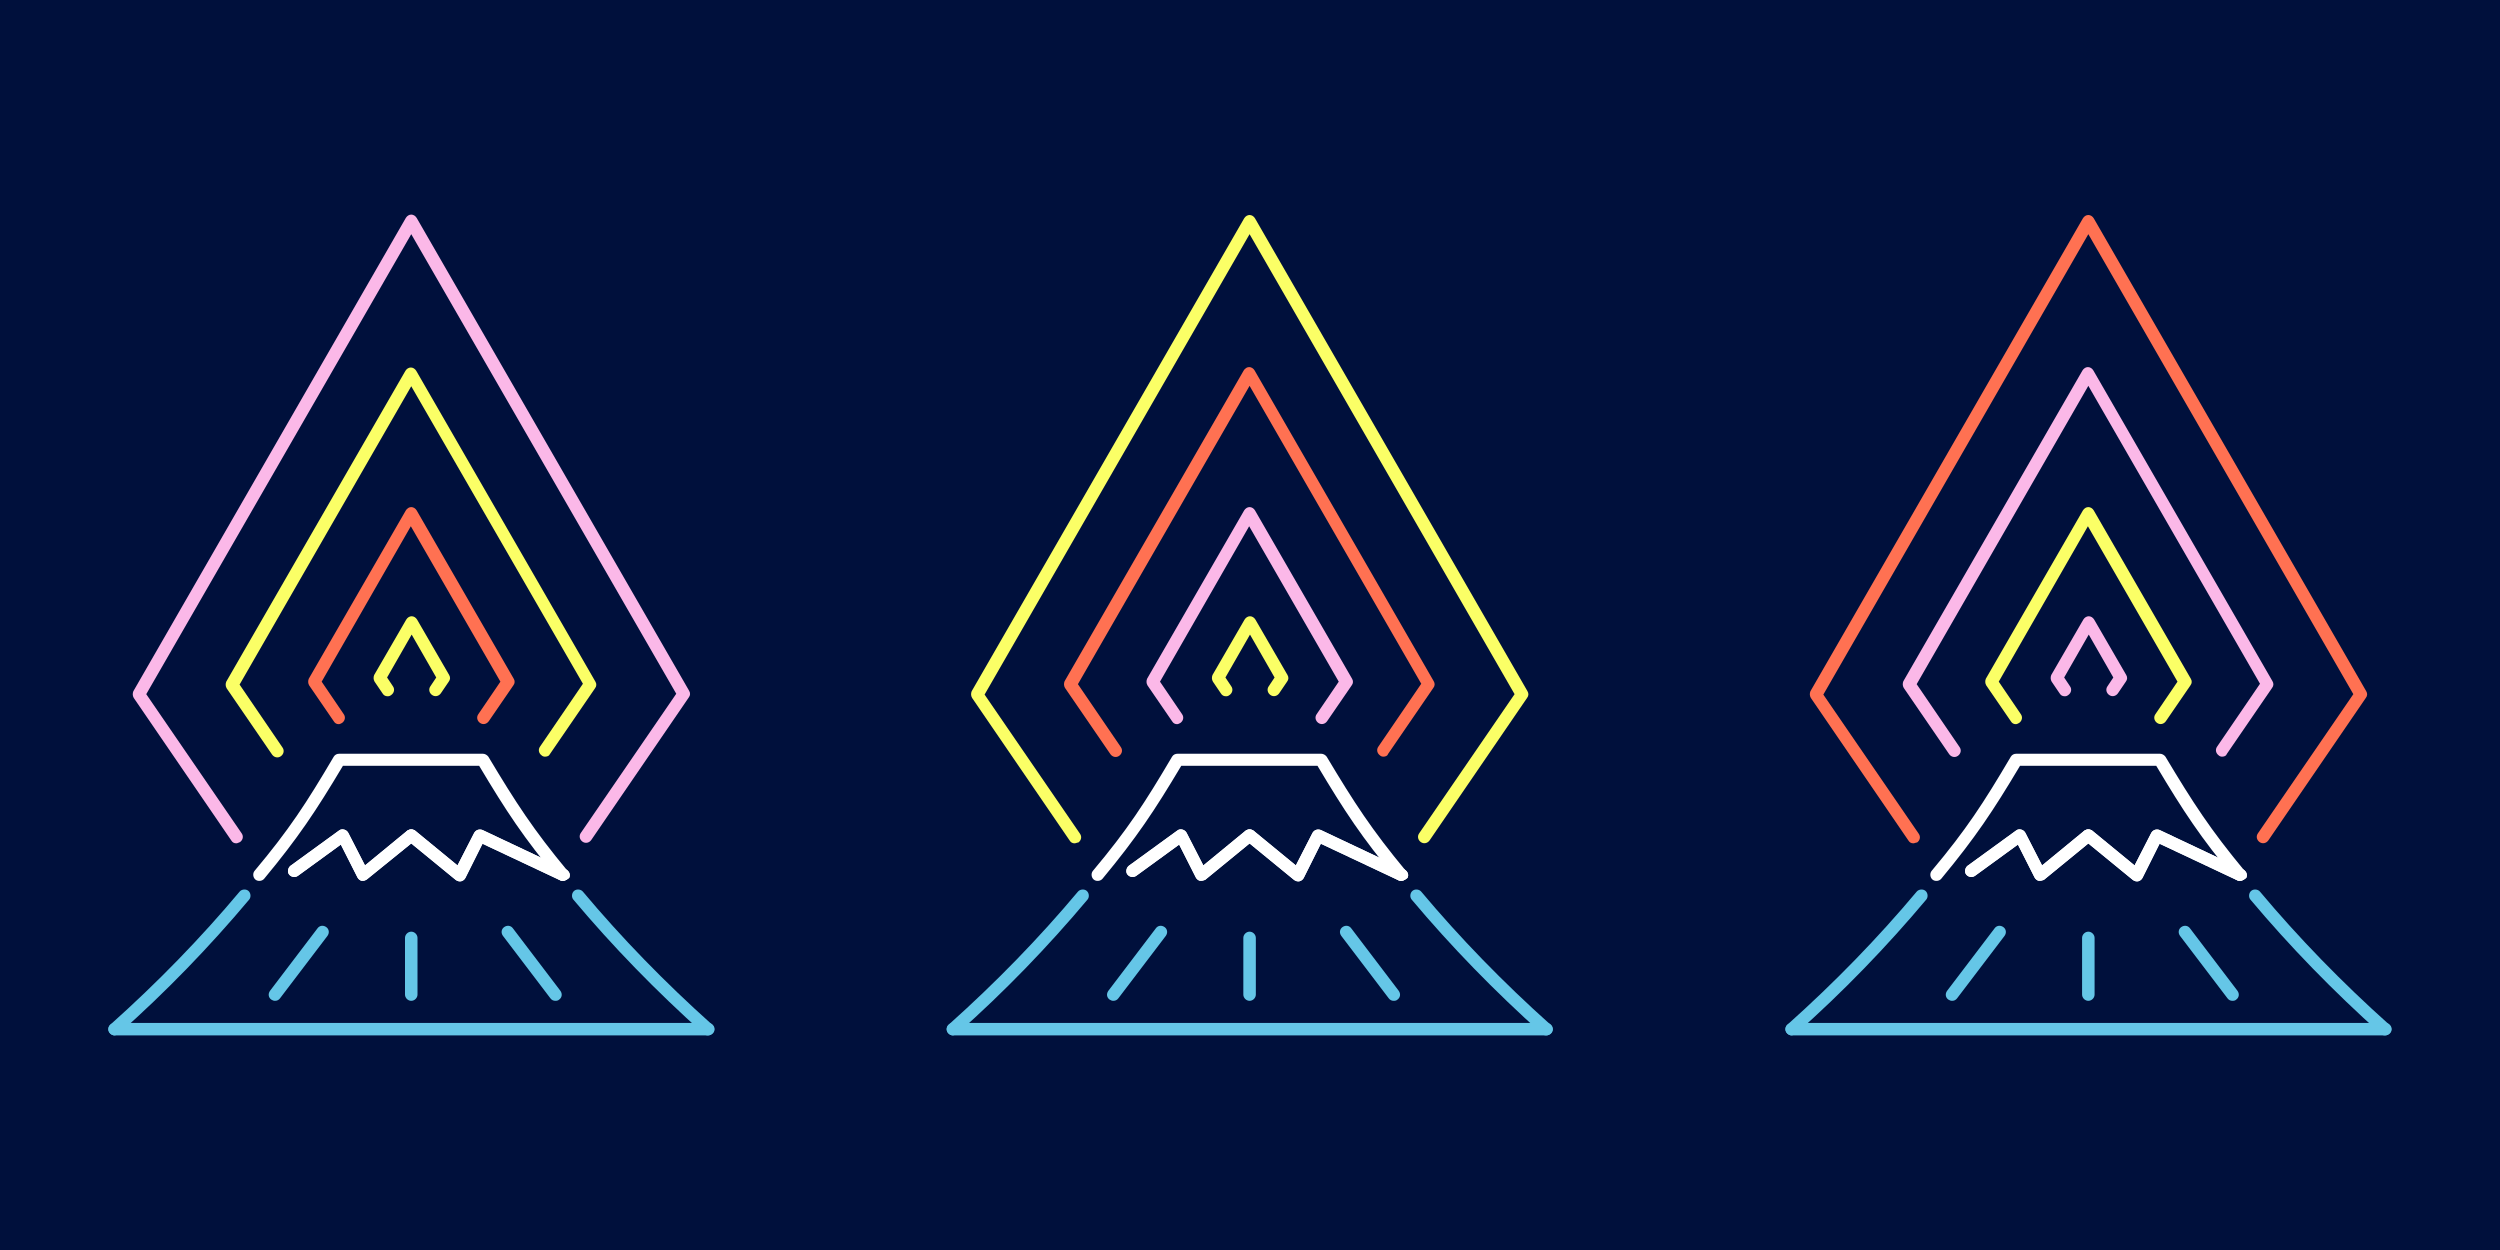 <?xml version="1.0" encoding="utf-8"?>
<!-- Generator: Adobe Illustrator 25.0.0, SVG Export Plug-In . SVG Version: 6.00 Build 0)  -->
<svg version="1.1" id="Layer_1" xmlns="http://www.w3.org/2000/svg" xmlns:xlink="http://www.w3.org/1999/xlink" x="0px" y="0px"
	 viewBox="0 0 600 300" enable-background="new 0 0 600 300" xml:space="preserve">
<rect fill="#00103C" width="600" height="300"/>
<g>
	<path fill="#FBFF66" d="M130.8,181.6c-0.3,0-0.6-0.1-0.8-0.3c-0.7-0.5-0.9-1.4-0.4-2.1l10.3-15.1L98.7,92.7l-41.2,71.6l10.3,15.1
		c0.5,0.7,0.3,1.6-0.4,2.1c-0.7,0.5-1.6,0.3-2.1-0.4l-10.9-15.9c-0.3-0.5-0.3-1.1-0.1-1.6l43-74.6c0.3-0.5,0.8-0.8,1.3-0.8
		s1,0.3,1.3,0.8l43,74.6c0.3,0.5,0.3,1.1-0.1,1.6l-10.9,15.9C131.8,181.4,131.3,181.6,130.8,181.6z"/>
	<path fill="#FBB8E8" d="M56.7,202.4c-0.5,0-0.9-0.2-1.2-0.7l-23.4-34.2c-0.3-0.5-0.3-1.1-0.1-1.6L97.4,52.3
		c0.3-0.5,0.8-0.8,1.3-0.8l0,0c0.5,0,1,0.3,1.3,0.8l65.4,113.5c0.3,0.5,0.3,1.1-0.1,1.6l-23.4,34.2c-0.5,0.7-1.4,0.9-2.1,0.4
		c-0.7-0.5-0.9-1.4-0.4-2.1l22.9-33.4L98.7,56.2L35.1,166.6L58,200c0.5,0.7,0.3,1.6-0.4,2.1C57.3,202.2,57,202.4,56.7,202.4z"/>
	<path fill="#FF7152" d="M81.3,173.8c-0.5,0-0.9-0.2-1.2-0.7l-5.9-8.6c-0.3-0.5-0.3-1.1-0.1-1.6l23.3-40.4c0.3-0.5,0.8-0.8,1.3-0.8
		s1,0.3,1.3,0.8l23.3,40.4c0.3,0.5,0.3,1.1-0.1,1.6l-5.9,8.6c-0.5,0.7-1.4,0.9-2.1,0.4s-0.9-1.4-0.4-2.1l5.3-7.8l-21.5-37.3
		l-21.4,37.3l5.3,7.8c0.5,0.7,0.3,1.6-0.4,2.1C81.9,173.6,81.6,173.8,81.3,173.8z"/>
	<path fill="#FBFF66" d="M93,167.1c-0.5,0-0.9-0.2-1.2-0.7l-1.9-2.8c-0.3-0.5-0.3-1.1-0.1-1.6l7.7-13.3c0.3-0.5,0.8-0.8,1.3-0.8
		s1,0.3,1.3,0.8l7.7,13.3c0.3,0.5,0.3,1.1-0.1,1.6l-1.9,2.8c-0.5,0.7-1.4,0.9-2.1,0.4s-0.9-1.4-0.4-2.1l1.4-2.1l-5.9-10.3l-5.9,10.3
		l1.4,2.1c0.5,0.7,0.3,1.6-0.4,2.1C93.5,167.1,93.3,167.1,93,167.1z"/>
	<path fill="#65C6E7" d="M98.7,240.2c-0.8,0-1.5-0.7-1.5-1.5v-13.6c0-0.8,0.7-1.5,1.5-1.5s1.5,0.7,1.5,1.5v13.6
		C100.2,239.5,99.5,240.2,98.7,240.2z"/>
	<path fill="#65C6E7" d="M133.3,240.2c-0.5,0-0.9-0.2-1.2-0.6l-11.4-15c-0.5-0.7-0.4-1.6,0.3-2.1s1.6-0.4,2.1,0.3l11.4,15
		c0.5,0.7,0.4,1.6-0.3,2.1C134,240.1,133.7,240.2,133.3,240.2z"/>
	<path fill="#65C6E7" d="M66,240.2c-0.3,0-0.6-0.1-0.9-0.3c-0.7-0.5-0.8-1.4-0.3-2.1l11.4-15c0.5-0.7,1.4-0.8,2.1-0.3
		s0.8,1.4,0.3,2.1l-11.4,15C66.9,240,66.5,240.2,66,240.2z"/>
	<g>
		<path fill="#65C6E7" d="M169.9,248.5c-0.4,0-0.7-0.1-1-0.4c-11.4-10.2-21.9-21-31.3-32.2c-0.5-0.6-0.4-1.6,0.2-2.1
			c0.6-0.5,1.6-0.4,2.1,0.2c9.3,11.1,19.7,21.8,31,31.9c0.6,0.6,0.7,1.5,0.1,2.1C170.8,248.2,170.4,248.5,169.9,248.5z"/>
		<path fill="#65C6E7" d="M169.9,248.5H27.5c-0.8,0-1.5-0.7-1.5-1.5c0-0.8,0.7-1.5,1.5-1.5H170c0.8,0,1.5,0.7,1.5,1.5
			C171.5,247.8,170.8,248.5,169.9,248.5z"/>
		<path fill="#65C6E7" d="M27.5,248.5c-0.4,0-0.8-0.2-1.1-0.5c-0.6-0.6-0.5-1.6,0.1-2.1c11.3-10.1,21.7-20.8,31-31.9
			c0.5-0.6,1.5-0.7,2.1-0.2s0.7,1.5,0.2,2.1c-9.4,11.2-19.9,22.1-31.3,32.2C28.2,248.2,27.8,248.5,27.5,248.5z"/>
	</g>
	<path fill="#FFFFFF" d="M87.1,211.4c-0.1,0-0.2,0-0.3,0c-0.4-0.1-0.8-0.4-1-0.8l-4-7.9l-10.3,7.5c-0.7,0.5-1.6,0.3-2.1-0.3
		s-0.3-1.6,0.3-2.1l11.7-8.5c0.4-0.3,0.8-0.3,1.2-0.2c0.4,0.1,0.8,0.4,1,0.8l4,7.8l10.1-8.3c0.6-0.5,1.6-0.4,2.1,0.2
		c0.5,0.6,0.4,1.6-0.2,2.1L88,211.1C87.8,211.2,87.5,211.4,87.1,211.4z"/>
	<path fill="#FFFFFF" d="M135.1,211.4c-0.2,0-0.4,0-0.6-0.1l-18.7-8.8l-4.1,8.2c-0.2,0.4-0.6,0.7-1,0.8s-0.9,0-1.3-0.3l-11.6-9.5
		c-0.6-0.5-0.7-1.5-0.2-2.1s1.5-0.7,2.1-0.2l10.1,8.3l4-7.8c0.4-0.7,1.2-1,2-0.7l20.1,9.5c0.7,0.4,1.1,1.2,0.7,2
		C136.2,211,135.7,211.4,135.1,211.4z"/>
	<path fill="#FFFFFF" d="M135.1,211.4c-0.4,0-0.9-0.2-1.2-0.5c-8.2-9.8-12.4-16.2-18.9-27.1H82.3c-6.5,10.9-10.7,17.2-18.9,27.1
		c-0.5,0.6-1.5,0.7-2.1,0.2s-0.7-1.5-0.2-2.1c8.3-9.9,12.4-16.2,19-27.4c0.3-0.5,0.8-0.7,1.3-0.7h34.5c0.5,0,1,0.3,1.3,0.7
		c6.7,11.2,10.8,17.5,19,27.4c0.5,0.6,0.4,1.6-0.2,2.1C135.8,211.2,135.5,211.4,135.1,211.4z"/>
	<path fill="#FFFFFF" d="M87.1,211.4c-0.1,0-0.2,0-0.3,0c-0.4-0.1-0.8-0.4-1-0.8l-4-7.9l-10.3,7.5c-0.7,0.5-1.6,0.3-2.1-0.3
		s-0.3-1.6,0.3-2.1l11.7-8.5c0.4-0.3,0.8-0.3,1.2-0.2c0.4,0.1,0.8,0.4,1,0.8l4,7.8l10.1-8.3c0.6-0.5,1.6-0.4,2.1,0.2
		c0.5,0.6,0.4,1.6-0.2,2.1L88,211.1C87.8,211.2,87.5,211.4,87.1,211.4z"/>
	<path fill="#FFFFFF" d="M135.1,211.4c-0.2,0-0.4,0-0.6-0.1l-18.7-8.8l-4.1,8.2c-0.2,0.4-0.6,0.7-1,0.8s-0.9,0-1.3-0.3l-11.6-9.5
		c-0.6-0.5-0.7-1.5-0.2-2.1s1.5-0.7,2.1-0.2l10.1,8.3l4-7.8c0.4-0.7,1.2-1,2-0.7l20.1,9.5c0.7,0.4,1.1,1.2,0.7,2
		C136.2,211,135.7,211.4,135.1,211.4z"/>
	<path fill="#FF7152" d="M332,181.6c-0.3,0-0.6-0.1-0.8-0.3c-0.7-0.5-0.9-1.4-0.4-2.1l10.3-15.1l-41.2-71.5l-41.2,71.6l10.3,15.1
		c0.5,0.7,0.3,1.6-0.4,2.1c-0.7,0.5-1.6,0.3-2.1-0.4l-10.9-15.9c-0.3-0.5-0.3-1.1-0.1-1.6l43-74.6c0.3-0.5,0.8-0.8,1.3-0.8
		s1,0.3,1.3,0.8l43,74.6c0.3,0.5,0.3,1.1-0.1,1.6l-10.9,15.9C333,181.4,332.5,181.6,332,181.6z"/>
	<path fill="#FBFF66" d="M257.9,202.4c-0.5,0-0.9-0.2-1.2-0.7l-23.4-34.2c-0.3-0.5-0.3-1.1-0.1-1.6l65.4-113.5
		c0.3-0.5,0.8-0.8,1.3-0.8l0,0c0.5,0,1,0.3,1.3,0.8l65.4,113.5c0.3,0.5,0.3,1.1-0.1,1.6l-23.4,34.2c-0.5,0.7-1.4,0.9-2.1,0.4
		s-0.9-1.4-0.4-2.1l22.9-33.4L299.9,56.2l-63.6,110.5l22.9,33.4c0.5,0.7,0.3,1.6-0.4,2.1C258.5,202.2,258.2,202.4,257.9,202.4z"/>
	<path fill="#FBB8E8" d="M282.5,173.8c-0.5,0-0.9-0.2-1.2-0.7l-5.9-8.6c-0.3-0.5-0.3-1.1-0.1-1.6l23.3-40.4c0.3-0.5,0.8-0.8,1.3-0.8
		s1,0.3,1.3,0.8l23.3,40.4c0.3,0.5,0.3,1.1-0.1,1.6l-5.9,8.6c-0.5,0.7-1.4,0.9-2.1,0.4s-0.9-1.4-0.4-2.1l5.3-7.8l-21.5-37.3
		l-21.4,37.3l5.3,7.8c0.5,0.7,0.3,1.6-0.4,2.1C283.1,173.6,282.8,173.8,282.5,173.8z"/>
	<path fill="#FBFF66" d="M294.2,167.1c-0.5,0-0.9-0.2-1.2-0.7l-1.9-2.8c-0.3-0.5-0.3-1.1-0.1-1.6l7.7-13.3c0.3-0.5,0.8-0.8,1.3-0.8
		s1,0.3,1.3,0.8L309,162c0.3,0.5,0.3,1.1-0.1,1.6l-1.9,2.8c-0.5,0.7-1.4,0.9-2.1,0.4s-0.9-1.4-0.4-2.1l1.4-2.1l-5.9-10.3l-5.9,10.3
		l1.4,2.1c0.5,0.7,0.3,1.6-0.4,2.1C294.7,167.1,294.5,167.1,294.2,167.1z"/>
	<path fill="#65C6E7" d="M299.9,240.2c-0.8,0-1.5-0.7-1.5-1.5v-13.6c0-0.8,0.7-1.5,1.5-1.5s1.5,0.7,1.5,1.5v13.6
		C301.4,239.5,300.7,240.2,299.9,240.2z"/>
	<path fill="#65C6E7" d="M334.5,240.2c-0.5,0-0.9-0.2-1.2-0.6l-11.4-15c-0.5-0.7-0.4-1.6,0.3-2.1c0.7-0.5,1.6-0.4,2.1,0.3l11.4,15
		c0.5,0.7,0.4,1.6-0.3,2.1C335.2,240.1,334.9,240.2,334.5,240.2z"/>
	<path fill="#65C6E7" d="M267.2,240.2c-0.3,0-0.6-0.1-0.9-0.3c-0.7-0.5-0.8-1.4-0.3-2.1l11.4-15c0.5-0.7,1.4-0.8,2.1-0.3
		s0.8,1.4,0.3,2.1l-11.4,15C268.1,240,267.7,240.2,267.2,240.2z"/>
	<g>
		<path fill="#65C6E7" d="M371.1,248.5c-0.4,0-0.7-0.1-1-0.4c-11.4-10.2-21.9-21-31.3-32.2c-0.5-0.6-0.4-1.6,0.2-2.1
			s1.6-0.4,2.1,0.2c9.3,11.1,19.7,21.8,31,31.9c0.6,0.6,0.7,1.5,0.1,2.1C372,248.2,371.6,248.5,371.1,248.5z"/>
		<path fill="#65C6E7" d="M371.1,248.5H228.7c-0.8,0-1.5-0.7-1.5-1.5c0-0.8,0.7-1.5,1.5-1.5h142.5c0.8,0,1.5,0.7,1.5,1.5
			C372.7,247.8,372,248.5,371.1,248.5z"/>
		<path fill="#65C6E7" d="M228.7,248.5c-0.4,0-0.8-0.2-1.1-0.5c-0.6-0.6-0.5-1.6,0.1-2.1c11.3-10.1,21.7-20.8,31-31.9
			c0.5-0.6,1.5-0.7,2.1-0.2s0.7,1.5,0.2,2.1c-9.4,11.2-19.9,22.1-31.3,32.2C229.4,248.2,229,248.5,228.7,248.5z"/>
	</g>
	<path fill="#FFFFFF" d="M288.3,211.4c-0.1,0-0.2,0-0.3,0c-0.4-0.1-0.8-0.4-1-0.8l-4-7.9l-10.3,7.5c-0.7,0.5-1.6,0.3-2.1-0.3
		s-0.3-1.6,0.3-2.1l11.7-8.5c0.4-0.3,0.8-0.3,1.2-0.2s0.8,0.4,1,0.8l4,7.8l10.1-8.3c0.6-0.5,1.6-0.4,2.1,0.2
		c0.5,0.6,0.4,1.6-0.2,2.1l-11.6,9.5C289,211.2,288.7,211.4,288.3,211.4z"/>
	<path fill="#FFFFFF" d="M336.3,211.4c-0.2,0-0.4,0-0.6-0.1l-18.7-8.8l-4.1,8.2c-0.2,0.4-0.6,0.7-1,0.8s-0.9,0-1.3-0.3l-11.6-9.5
		c-0.6-0.5-0.7-1.5-0.2-2.1s1.5-0.7,2.1-0.2l10.1,8.3l4-7.8c0.4-0.7,1.2-1,2-0.7l20.1,9.5c0.7,0.4,1.1,1.2,0.7,2
		C337.4,211,336.9,211.4,336.3,211.4z"/>
	<path fill="#FFFFFF" d="M336.3,211.4c-0.4,0-0.9-0.2-1.2-0.5c-8.2-9.8-12.4-16.2-18.9-27.1h-32.7c-6.5,10.9-10.7,17.2-18.9,27.1
		c-0.5,0.6-1.5,0.7-2.1,0.2s-0.7-1.5-0.2-2.1c8.3-9.9,12.4-16.2,19-27.4c0.3-0.5,0.8-0.7,1.3-0.7h34.5c0.5,0,1,0.3,1.3,0.7
		c6.7,11.2,10.8,17.5,19,27.4c0.5,0.6,0.4,1.6-0.2,2.1C337,211.2,336.7,211.4,336.3,211.4z"/>
	<path fill="#FFFFFF" d="M288.3,211.4c-0.1,0-0.2,0-0.3,0c-0.4-0.1-0.8-0.4-1-0.8l-4-7.9l-10.3,7.5c-0.7,0.5-1.6,0.3-2.1-0.3
		s-0.3-1.6,0.3-2.1l11.7-8.5c0.4-0.3,0.8-0.3,1.2-0.2s0.8,0.4,1,0.8l4,7.8l10.1-8.3c0.6-0.5,1.6-0.4,2.1,0.2
		c0.5,0.6,0.4,1.6-0.2,2.1l-11.6,9.5C289,211.2,288.7,211.4,288.3,211.4z"/>
	<path fill="#FFFFFF" d="M336.3,211.4c-0.2,0-0.4,0-0.6-0.1l-18.7-8.8l-4.1,8.2c-0.2,0.4-0.6,0.7-1,0.8s-0.9,0-1.3-0.3l-11.6-9.5
		c-0.6-0.5-0.7-1.5-0.2-2.1s1.5-0.7,2.1-0.2l10.1,8.3l4-7.8c0.4-0.7,1.2-1,2-0.7l20.1,9.5c0.7,0.4,1.1,1.2,0.7,2
		C337.4,211,336.9,211.4,336.3,211.4z"/>
	<path fill="#FBB8E8" d="M533.3,181.6c-0.3,0-0.6-0.1-0.8-0.3c-0.7-0.5-0.9-1.4-0.4-2.1l10.3-15.1l-41.2-71.5L460,164.2l10.3,15.1
		c0.5,0.7,0.3,1.6-0.4,2.1c-0.7,0.5-1.6,0.3-2.1-0.4l-10.9-15.9c-0.3-0.5-0.3-1.1-0.1-1.6l43-74.6c0.3-0.5,0.8-0.8,1.3-0.8
		s1,0.3,1.3,0.8l43,74.6c0.3,0.5,0.3,1.1-0.1,1.6l-10.9,15.9C534.3,181.4,533.8,181.6,533.3,181.6z"/>
	<path fill="#FF7152" d="M459.2,202.4c-0.5,0-0.9-0.2-1.2-0.7l-23.4-34.2c-0.3-0.5-0.3-1.1-0.1-1.6l65.4-113.5
		c0.3-0.5,0.8-0.8,1.3-0.8l0,0c0.5,0,1,0.3,1.3,0.8l65.4,113.5c0.3,0.5,0.3,1.1-0.1,1.6l-23.4,34.2c-0.5,0.7-1.4,0.9-2.1,0.4
		s-0.9-1.4-0.4-2.1l22.9-33.4L501.2,56.2l-63.6,110.5l22.9,33.4c0.5,0.7,0.3,1.6-0.4,2.1C459.8,202.2,459.5,202.4,459.2,202.4z"/>
	<path fill="#FBFF66" d="M483.8,173.8c-0.5,0-0.9-0.2-1.2-0.7l-5.9-8.6c-0.3-0.5-0.3-1.1-0.1-1.6l23.3-40.4c0.3-0.5,0.8-0.8,1.3-0.8
		s1,0.3,1.3,0.8l23.3,40.4c0.3,0.5,0.3,1.1-0.1,1.6l-5.9,8.6c-0.5,0.7-1.4,0.9-2.1,0.4s-0.9-1.4-0.4-2.1l5.3-7.8l-21.5-37.3
		l-21.4,37.3l5.3,7.8c0.5,0.7,0.3,1.6-0.4,2.1C484.4,173.6,484.1,173.8,483.8,173.8z"/>
	<path fill="#FBB8E8" d="M495.5,167.1c-0.5,0-0.9-0.2-1.2-0.7l-1.9-2.8c-0.3-0.5-0.3-1.1-0.1-1.6l7.7-13.3c0.3-0.5,0.8-0.8,1.3-0.8
		s1,0.3,1.3,0.8l7.7,13.3c0.3,0.5,0.3,1.1-0.1,1.6l-1.9,2.8c-0.5,0.7-1.4,0.9-2.1,0.4s-0.9-1.4-0.4-2.1l1.4-2.1l-5.9-10.3l-5.9,10.3
		l1.4,2.1c0.5,0.7,0.3,1.6-0.4,2.1C496,167.1,495.8,167.1,495.5,167.1z"/>
	<path fill="#65C6E7" d="M501.2,240.2c-0.8,0-1.5-0.7-1.5-1.5v-13.6c0-0.8,0.7-1.5,1.5-1.5s1.5,0.7,1.5,1.5v13.6
		C502.7,239.5,502,240.2,501.2,240.2z"/>
	<path fill="#65C6E7" d="M535.8,240.2c-0.5,0-0.9-0.2-1.2-0.6l-11.4-15c-0.5-0.7-0.4-1.6,0.3-2.1s1.6-0.4,2.1,0.3l11.4,15
		c0.5,0.7,0.4,1.6-0.3,2.1C536.5,240.1,536.2,240.2,535.8,240.2z"/>
	<path fill="#65C6E7" d="M468.5,240.2c-0.3,0-0.6-0.1-0.9-0.3c-0.7-0.5-0.8-1.4-0.3-2.1l11.4-15c0.5-0.7,1.4-0.8,2.1-0.3
		s0.8,1.4,0.3,2.1l-11.4,15C469.4,240,469,240.2,468.5,240.2z"/>
	<g>
		<path fill="#65C6E7" d="M572.4,248.5c-0.4,0-0.7-0.1-1-0.4c-11.4-10.2-21.9-21-31.3-32.2c-0.5-0.6-0.4-1.6,0.2-2.1
			s1.6-0.4,2.1,0.2c9.3,11.1,19.7,21.8,31,31.9c0.6,0.6,0.7,1.5,0.1,2.1C573.3,248.2,572.9,248.5,572.4,248.5z"/>
		<path fill="#65C6E7" d="M572.4,248.5H430c-0.8,0-1.5-0.7-1.5-1.5c0-0.8,0.7-1.5,1.5-1.5h142.5c0.8,0,1.5,0.7,1.5,1.5
			C574,247.8,573.3,248.5,572.4,248.5z"/>
		<path fill="#65C6E7" d="M430,248.5c-0.4,0-0.8-0.2-1.1-0.5c-0.6-0.6-0.5-1.6,0.1-2.1c11.3-10.1,21.7-20.8,31-31.9
			c0.5-0.6,1.5-0.7,2.1-0.2s0.7,1.5,0.2,2.1c-9.4,11.2-19.9,22.1-31.3,32.2C430.7,248.2,430.3,248.5,430,248.5z"/>
	</g>
	<path fill="#FFFFFF" d="M489.6,211.4c-0.1,0-0.2,0-0.3,0c-0.4-0.1-0.8-0.4-1-0.8l-4-7.9l-10.3,7.5c-0.7,0.5-1.6,0.3-2.1-0.3
		s-0.3-1.6,0.3-2.1l11.7-8.5c0.4-0.3,0.8-0.3,1.2-0.2c0.4,0.1,0.8,0.4,1,0.8l4,7.8l10.1-8.3c0.6-0.5,1.6-0.4,2.1,0.2
		c0.5,0.6,0.4,1.6-0.2,2.1l-11.6,9.5C490.3,211.2,490,211.4,489.6,211.4z"/>
	<path fill="#FFFFFF" d="M537.6,211.4c-0.2,0-0.4,0-0.6-0.1l-18.7-8.8l-4.1,8.2c-0.2,0.4-0.6,0.7-1,0.8s-0.9,0-1.3-0.3l-11.6-9.5
		c-0.6-0.5-0.7-1.5-0.2-2.1s1.5-0.7,2.1-0.2l10.1,8.3l4-7.8c0.4-0.7,1.2-1,2-0.7l20.1,9.5c0.7,0.4,1.1,1.2,0.7,2
		C538.7,211,538.2,211.4,537.6,211.4z"/>
	<path fill="#FFFFFF" d="M537.6,211.4c-0.4,0-0.9-0.2-1.2-0.5c-8.2-9.8-12.4-16.2-18.9-27.1h-32.7c-6.5,10.9-10.7,17.2-18.9,27.1
		c-0.5,0.6-1.5,0.7-2.1,0.2s-0.7-1.5-0.2-2.1c8.3-9.9,12.4-16.2,19-27.4c0.3-0.5,0.8-0.7,1.3-0.7h34.5c0.5,0,1,0.3,1.3,0.7
		c6.7,11.2,10.8,17.5,19,27.4c0.5,0.6,0.4,1.6-0.2,2.1C538.3,211.2,538,211.4,537.6,211.4z"/>
	<path fill="#FFFFFF" d="M489.6,211.4c-0.1,0-0.2,0-0.3,0c-0.4-0.1-0.8-0.4-1-0.8l-4-7.9l-10.3,7.5c-0.7,0.5-1.6,0.3-2.1-0.3
		s-0.3-1.6,0.3-2.1l11.7-8.5c0.4-0.3,0.8-0.3,1.2-0.2c0.4,0.1,0.8,0.4,1,0.8l4,7.8l10.1-8.3c0.6-0.5,1.6-0.4,2.1,0.2
		c0.5,0.6,0.4,1.6-0.2,2.1l-11.6,9.5C490.3,211.2,490,211.4,489.6,211.4z"/>
	<path fill="#FFFFFF" d="M537.6,211.4c-0.2,0-0.4,0-0.6-0.1l-18.7-8.8l-4.1,8.2c-0.2,0.4-0.6,0.7-1,0.8s-0.9,0-1.3-0.3l-11.6-9.5
		c-0.6-0.5-0.7-1.5-0.2-2.1s1.5-0.7,2.1-0.2l10.1,8.3l4-7.8c0.4-0.7,1.2-1,2-0.7l20.1,9.5c0.7,0.4,1.1,1.2,0.7,2
		C538.7,211,538.2,211.4,537.6,211.4z"/>
</g>
</svg>
